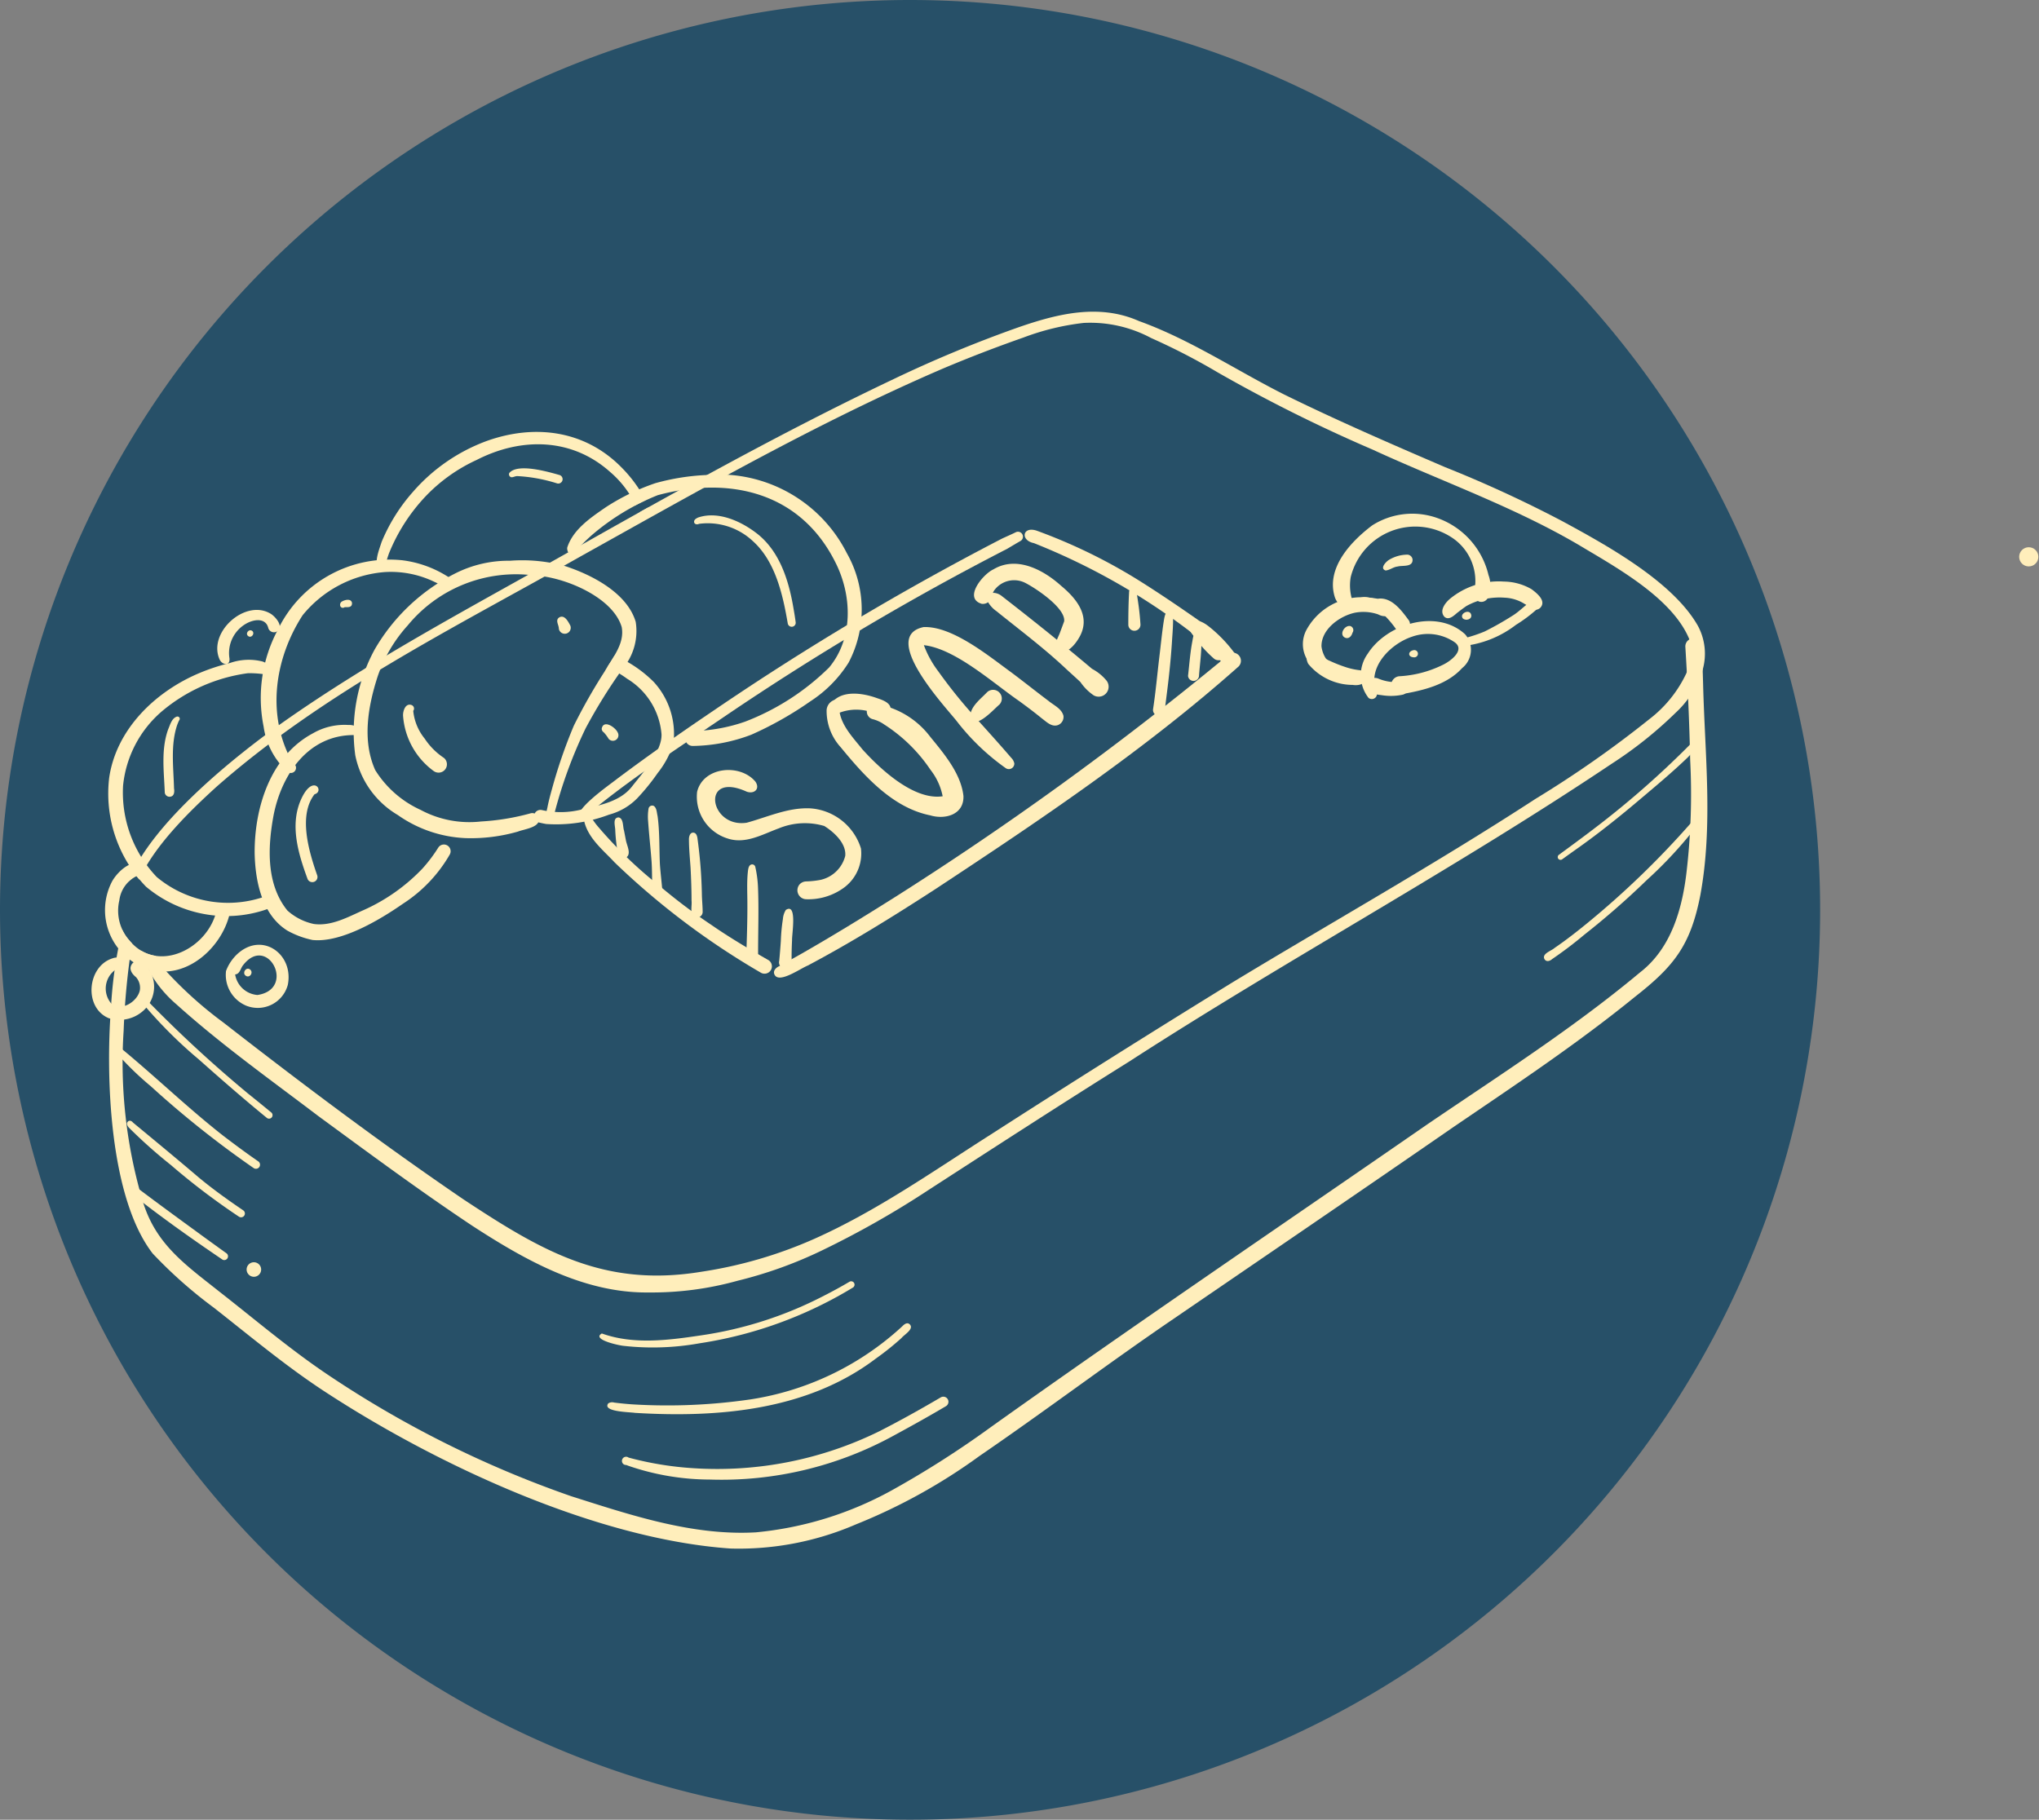 <svg height="144.516" viewBox="0 0 161.893 144.516" width="161.893" xmlns="http://www.w3.org/2000/svg" xmlns:xlink="http://www.w3.org/1999/xlink"><rect x="0" y="0" width="161.893" height="144.516" fill="#808080" stroke="none"/><clipPath id="a"><path d="m0 0h155.308v99.134h-155.308z"/></clipPath><clipPath id="b"><path d="m0 0h155.308v99.134h-155.308z"/></clipPath><path d="m72.258 0a72.258 72.258 0 1 1 -72.258 72.258 72.258 72.258 0 0 1 72.258-72.258z" fill="#275068"/><g transform="translate(6.585 24.023)"><g clip-path="url(#a)"><path d="m186.525 166.731a4.67 4.67 0 0 1 .126 4.172 7.564 7.564 0 0 1 -1.88 2.719 32.289 32.289 0 0 1 -5.072 4.05c-12.484 8.364-25.73 15.514-38.345 23.673-5.314 3.319-10.567 6.731-15.829 10.132a73.623 73.623 0 0 1 -8.578 4.873 33.9 33.9 0 0 1 -6.674 2.394 25.384 25.384 0 0 1 -7.042.929c-5.162.067-9.815-2.565-14.022-5.3-4.158-2.768-8.175-5.745-12.2-8.694-3.816-2.9-7.737-5.69-11.3-8.9a9.579 9.579 0 0 1 -2.024-2.41 16.79 16.79 0 0 1 -.791-1.859 3.136 3.136 0 0 0 1.164.427 4.245 4.245 0 0 0 .738 1.1 31.535 31.535 0 0 0 4.642 4.188c6.237 4.859 12.559 9.614 19.094 14.067 6.216 4.1 11.13 7 18.853 5.739a34.844 34.844 0 0 0 8.982-2.615c4.954-2.211 9.413-5.357 13.973-8.261q9.581-6.167 19.285-12.14c8-4.845 16.158-9.433 24-14.538a85.974 85.974 0 0 0 9.035-6.326 9.873 9.873 0 0 0 2.947-3.65 4.289 4.289 0 0 0 .236-2.707c-1.36-3.292-5.843-5.727-8.81-7.507-5.2-3.046-10.89-5.04-16.347-7.556a121.474 121.474 0 0 1 -12.291-6.129 51.442 51.442 0 0 0 -5.28-2.727 10.252 10.252 0 0 0 -5.349-1.2 19.786 19.786 0 0 0 -4.8 1.164q-3.222 1.128-6.369 2.455c-9.933 4.276-19.334 9.655-28.766 14.914-9.941 5.627-20.36 10.746-28.983 18.355-1.841 1.681-4.814 4.5-6.078 7.312-.081-.091-.159-.187-.234-.283a1.782 1.782 0 0 0 -.6.429c1.807-4.745 8.9-10.26 12.106-12.532 7.127-5.03 14.843-9.11 22.427-13.388 8.631-4.883 17.294-9.74 26.258-13.994a100.821 100.821 0 0 1 9.694-4.028c3.158-1.108 6.515-1.977 9.73-.551 4.036 1.453 7.68 3.89 11.48 5.81 4.2 2.067 8.5 3.934 12.807 5.786a98.07 98.07 0 0 1 9.3 4.284c3.539 1.92 8.792 4.802 10.787 8.323z" fill="#feb" transform="translate(-58.3 -141.053)"/></g><g clip-path="url(#a)"><path d="m180.842 273.047c.138 5.58.8 11.22-.217 16.755-.776 3.981-2.069 5.639-5.186 8.078-4.593 3.741-9.527 7.013-14.416 10.346-7.381 5.1-14.8 10.153-22.206 15.221-5.206 3.544-10.228 7.344-15.422 10.9a45.286 45.286 0 0 1 -9.822 5.438 23.406 23.406 0 0 1 -9.948 1.916c-10.691-.74-23.435-6.694-32.344-12.545-3.038-2-5.828-4.341-8.686-6.584a36.457 36.457 0 0 1 -4.853-4.3c-3.432-4.439-3.742-14.021-3.312-19.492a33.944 33.944 0 0 1 .687-5.28c.077-.295.138-.61.219-.919a3.258 3.258 0 0 0 .565.839c.065.079.132.152.2.224a58.573 58.573 0 0 0 -.665 6.934 38.6 38.6 0 0 0 1.564 13.692c1.043 3.3 3.369 4.912 5.952 6.964 2.819 2.2 5.566 4.544 8.521 6.546a84.081 84.081 0 0 0 19.507 9.769c4.731 1.5 9.62 3.15 14.648 2.867a27.726 27.726 0 0 0 10.748-3.31 77.008 77.008 0 0 0 7.958-5.08c11.436-8.148 23.066-16.026 34.615-24.015 5.753-3.914 11.551-7.609 16.887-12.065 2.532-1.955 3.4-5.2 3.723-8.253a53.2 53.2 0 0 0 .258-8.6c-.065-3.014-.2-6.023-.386-9.033a.642.642 0 0 1 1.278-.087c.078 1.019.104 2.046.133 3.074z" fill="#feb" transform="translate(-52.204 -242.745)"/></g><g clip-path="url(#a)"><path d="m237.831 250.521c-.61-.628 2.5-2.758 3-3.166 2.5-1.876 5.058-3.66 7.643-5.408a221.281 221.281 0 0 1 22.9-13.654c.37-.171.742-.331 1.108-.512a.395.395 0 0 1 .352.705c-.358.2-.7.41-1.053.618a214.976 214.976 0 0 0 -22.481 13.345c-3.453 2.345-6.954 4.613-10.2 7.228a9.546 9.546 0 0 0 -.728.705c-.106.182-.36.326-.541.139z" fill="#feb" transform="translate(-198.392 -209.546)"/></g><g clip-path="url(#a)"><path d="m426.227 235.913a52.269 52.269 0 0 0 -13.473-7.863c-1.128-.23-.9-1.38.234-.984a43.43 43.43 0 0 1 7.978 3.873c2.042 1.276 4.022 2.644 5.985 4.036a.592.592 0 0 1 -.724.938z" fill="#feb" transform="translate(-337.242 -208.938)"/></g><g clip-path="url(#a)"><path d="m253.956 350.933a60.5 60.5 0 0 1 -11.614-8.751c-.9-.971-2.057-1.874-2.414-3.2a.672.672 0 0 1 .033-.467.272.272 0 0 1 .467 0 5.728 5.728 0 0 0 .65.892 34.666 34.666 0 0 0 4.91 4.7 45.18 45.18 0 0 0 4.01 3.014c1.465 1.016 3 1.92 4.548 2.806a.584.584 0 0 1 -.59 1.006z" fill="#feb" transform="translate(-200.106 -297.694)"/></g><g clip-path="url(#a)"><path d="m314.15 300.679c-.236-.337.051-.628.362-.762.587-.333 1.181-.656 1.766-.99 2.54-1.453 5.032-2.989 7.507-4.55a259.01 259.01 0 0 0 25.5-18.456c.4-.286.7-.829 1.223-.882a.643.643 0 0 1 .451 1.089c-7.464 6.639-15.857 12.268-24.177 17.749-3.272 2.118-6.586 4.178-10.031 6.005-.589.237-2.168 1.371-2.601.797z" fill="#feb" transform="translate(-259.196 -247.227)"/></g><g clip-path="url(#a)"><path d="m292.523 331.139a.714.714 0 0 1 -.5-1.209.735.735 0 0 1 .5-.207 7.165 7.165 0 0 0 1.142-.124 2.613 2.613 0 0 0 1.955-1.9c.1-.994-.89-1.892-1.664-2.378a5.445 5.445 0 0 0 -3.623.193c-1.3.476-2.648 1.276-4.066.795a3.472 3.472 0 0 1 -2.408-3.7c.482-2 3.408-2.266 4.627-.813.394.575-.085 1.01-.687.8-3.692-1.677-2.979 2.92 0 2.465 1.662-.453 3.3-1.227 5.058-1.14a4.538 4.538 0 0 1 4.012 3.186 3.37 3.37 0 0 1 -1.506 3.221 4.786 4.786 0 0 1 -2.84.811z" fill="#feb" transform="translate(-235.095 -283.747)"/></g><g clip-path="url(#a)"><path d="m342.771 302.464c-2.991-.6-5.239-3.134-7.1-5.4a4.277 4.277 0 0 1 -1.126-2.967.915.915 0 0 1 1-.841.385.385 0 0 1 0 .77c.1 1.25 1.087 2.248 1.835 3.189 1.423 1.579 4.105 4.077 6.379 3.733a4.956 4.956 0 0 0 -.967-2.1 12.645 12.645 0 0 0 -3.674-3.6 2.778 2.778 0 0 0 -.933-.427.624.624 0 0 1 .165-1.223 6.794 6.794 0 0 1 4.43 2.638c1.093 1.335 2.432 2.918 2.628 4.684.058 1.48-1.431 1.905-2.637 1.544z" fill="#feb" transform="translate(-275.498 -261.735)"/></g><g clip-path="url(#a)"><path d="m374.325 276.206a18.123 18.123 0 0 1 -3.908-3.768c-1.059-1.3-6.038-6.68-2.6-7.42 2.274-.1 5.164 2.284 6.956 3.587 1 .746 1.969 1.524 2.963 2.27.421.35 1.055.62 1.193 1.193a.69.69 0 0 1 -.5.752c-.478.118-.864-.291-1.215-.549-.579-.474-1.177-.923-1.78-1.364-2.085-1.433-5.083-4.17-7.588-4.453a8.057 8.057 0 0 0 1.16 2.1 39.843 39.843 0 0 0 2.561 3.223c1.112 1.252 2.146 2.374 3.2 3.607a.9.9 0 0 1 .26.455.436.436 0 0 1 -.702.367z" fill="#feb" transform="translate(-301.077 -239.24)"/></g><g clip-path="url(#a)"><path d="m390.7 291.73c-.059-.884.8-1.488 1.345-2.065a.693.693 0 0 1 .98.979c-.432.35-1.9 2.045-2.325 1.086z" fill="#feb" transform="translate(-320.255 -258.717)"/></g><g clip-path="url(#a)"><path d="m339.83 292.813a3.768 3.768 0 0 0 -3.418-.177.479.479 0 0 1 -.51-.721c.754-1.215 2.536-.943 3.69-.524.488.163 1.292.433 1.034 1.1a.612.612 0 0 1 -.796.322z" fill="#feb" transform="translate(-276.548 -259.973)"/></g><g clip-path="url(#a)"><path d="m405.834 259.795a4.006 4.006 0 0 1 -1.059-1.059c-.4-.38-.813-.74-1.215-1.118-1.727-1.616-3.619-3.032-5.458-4.516a2.3 2.3 0 0 1 -.681-.748c-.256-.827.624-.854 1.118-.443 2.42 1.882 4.818 3.8 7.161 5.777a3.751 3.751 0 0 1 1.154.941.791.791 0 0 1 -1.02 1.166z" fill="#feb" transform="translate(-325.577 -228.593)"/></g><g clip-path="url(#a)"><path d="m398.855 247.04c-.287-.378 0-.833.152-1.2.124-.329.248-.658.368-.99.12-1.038-2.189-2.581-3.04-3.024a1.952 1.952 0 0 0 -2.506.559 1.3 1.3 0 0 0 -.2.471.715.715 0 0 1 -.8.606c-1.492-.443.11-2.363.923-2.733 1.831-1.1 3.951.016 5.367 1.29 1.321 1.093 2.455 2.552 1.372 4.245-.309.501-1.043 1.391-1.636.776z" fill="#feb" transform="translate(-321.467 -219.532)"/></g><g clip-path="url(#a)"><path d="m533.108 228.076a1.409 1.409 0 0 1 -.526-.74c-.687-2.286 1.294-4.389 2.983-5.662a5.923 5.923 0 0 1 5.186-.575 6.351 6.351 0 0 1 4.044 4.522 2.381 2.381 0 0 1 -.079 1.857.569.569 0 0 1 -1.049-.207 1.95 1.95 0 0 1 .065-.758 4.132 4.132 0 0 0 -1.876-3.89 5.279 5.279 0 0 0 -8 3.16 3.89 3.89 0 0 0 .069 1.644.555.555 0 0 1 -.817.649z" fill="#feb" transform="translate(-433.196 -203.975)"/></g><g clip-path="url(#a)"><path d="m522.261 259.319a2.412 2.412 0 0 1 -1.227-3.278 4.97 4.97 0 0 1 4.644-2.662c.654.053 2.477.122 2.13 1.144-.205.451-.667.413-1.042.213a3.588 3.588 0 0 0 -1.87-.128c-1.213.272-2.648 1.319-2.63 2.67a2.312 2.312 0 0 0 .5 1.171c.126.179.274.37.171.6a.564.564 0 0 1 -.676.27z" fill="#feb" transform="translate(-423.928 -229.966)"/></g><g clip-path="url(#a)"><path d="m543.939 268.8a2.931 2.931 0 0 1 -.055-3.512c1.516-2.378 5.489-3.587 7.718-1.542a1.862 1.862 0 0 1 -.23 2.693c-1.215 1.335-3.1 1.776-4.816 2.071a.718.718 0 0 1 -.2-1.423 8.874 8.874 0 0 0 3.469-.9c.628-.291 1.855-1.213.912-1.831a3.757 3.757 0 0 0 -3.357-.406c-1.689.565-3.53 2.412-2.835 4.31a.41.41 0 0 1 -.606.54z" fill="#feb" transform="translate(-441.868 -237.403)"/></g><g clip-path="url(#a)"><path d="m575.332 250.012c-.392-.469.067-1.069.439-1.394a6.082 6.082 0 0 1 4.3-1.384 4.468 4.468 0 0 1 2.2.608c.415.313 1.187.916.7 1.463-.427.421-.872-.1-1.262-.3a3.2 3.2 0 0 0 -1.563-.49 5.432 5.432 0 0 0 -3.052.662c-.258.179-.51.368-.756.561-.268.235-.675.605-1.006.274z" fill="#feb" transform="translate(-467.25 -225.071)"/></g><g clip-path="url(#a)"><path d="m243.224 226.946a.59.59 0 0 1 0-1.181 13.448 13.448 0 0 0 4.158-.748 19.361 19.361 0 0 0 6.672-4.3c1.945-2.329 1.823-5.737.506-8.342-2.786-5.593-8.415-6.885-14.109-5.345a18.678 18.678 0 0 0 -5.253 3.188 15.187 15.187 0 0 0 -1.266 1.266.334.334 0 0 1 -.646-.053.547.547 0 0 1 -.022-.242c.471-1.455 1.878-2.384 3.085-3.217a17.668 17.668 0 0 1 3.908-1.894 17.955 17.955 0 0 1 4.05-.648 11.38 11.38 0 0 1 11.153 6.2 9.07 9.07 0 0 1 .142 8.7 10.007 10.007 0 0 1 -3.046 3.079 27.8 27.8 0 0 1 -4.668 2.64 13.487 13.487 0 0 1 -4.664.897z" fill="#feb" transform="translate(-194.811 -191.728)"/></g><g clip-path="url(#a)"><path d="m229.788 278.243a6.112 6.112 0 0 1 1.557 4.891 7.254 7.254 0 0 1 -1.248 2.337 17.258 17.258 0 0 1 -1.612 1.992 4.883 4.883 0 0 1 -2.246 1.313 11.822 11.822 0 0 1 -5 .744c-.2-.035-.4-.079-.6-.126a.508.508 0 0 1 .27-.979 6.787 6.787 0 0 0 3.2-.061c1.412-.323 3.052-.626 3.973-1.845.837-1.063 2.382-2.786 2.317-4.133a5.693 5.693 0 0 0 -2.725-4.389 9.1 9.1 0 0 0 -1.575-.923c.187-.3.39-.608.573-.923a9.789 9.789 0 0 1 3.116 2.102z" fill="#feb" transform="translate(-184.462 -248.104)"/></g><g clip-path="url(#a)"><path d="m158.64 261.047a10.073 10.073 0 0 1 -5.387-1.837 7.13 7.13 0 0 1 -3.375-4.755 13.73 13.73 0 0 1 1.534-8.375 15.4 15.4 0 0 1 6.456-6.08 9.368 9.368 0 0 1 4.3-.982 12.776 12.776 0 0 1 4.379.427c2.136.7 4.922 2.134 5.6 4.43a4.632 4.632 0 0 1 -1.032 3.707 43.1 43.1 0 0 0 -2.947 4.747 36.749 36.749 0 0 0 -2.5 6.855c-.033.291-.309.5-.532.217-.169-.264-.026-.608.02-.892.093-.447.209-.888.333-1.329a40.122 40.122 0 0 1 1.744-5.062 45.054 45.054 0 0 1 2.447-4.308c.616-1.087 1.6-2.187 1.355-3.522-.707-2.408-4.625-4.009-6.952-4.1a11.116 11.116 0 0 0 -10.039 3.967 11.608 11.608 0 0 0 -2.4 4.091c-.754 2.353-1.229 5.064-.179 7.4a8.3 8.3 0 0 0 3.605 3.16 8.2 8.2 0 0 0 4.8.919 18.66 18.66 0 0 0 3.928-.648.53.53 0 0 1 .622.3c.293.809-1.1.941-1.616 1.148a13.515 13.515 0 0 1 -4.164.522z" fill="#feb" transform="translate(-128.257 -218.509)"/></g><g clip-path="url(#a)"><path d="m115.774 320.313a7.068 7.068 0 0 1 -2-.744c-2.032-1.266-2.557-3.942-2.6-6.176-.016-3.613 1.262-7.708 4.639-9.5a4.99 4.99 0 0 1 2.8-.656 1.315 1.315 0 0 1 .793.213.341.341 0 1 1 -.343.589c-3.632-.018-5.763 3.136-6.391 6.4-.463 2.512-.591 5.436 1.1 7.531a4.546 4.546 0 0 0 2.1 1.071c1.394.191 2.711-.553 3.947-1.1a14.761 14.761 0 0 0 4.67-3.292 11.955 11.955 0 0 0 1.26-1.666.533.533 0 0 1 .921.536 11.429 11.429 0 0 1 -3.731 3.922c-1.828 1.271-4.887 3.104-7.165 2.872z" fill="#feb" transform="translate(-97.541 -269.685)"/></g><g clip-path="url(#a)"><path d="m115.575 255.441a5.988 5.988 0 0 1 -1.872-3.575 11.508 11.508 0 0 1 1.15-7.718 9.835 9.835 0 0 1 9.846-5.483 8.756 8.756 0 0 1 3.792 1.408.45.45 0 0 1 .158.606c-.38.551-.923-.126-1.341-.276a7.932 7.932 0 0 0 -4.028-.795 9.341 9.341 0 0 0 -6.479 3.426c-2.26 3.5-2.892 8.027-.782 11.73a.413.413 0 1 1 -.444.677z" fill="#feb" transform="translate(-99.359 -218.196)"/></g><g clip-path="url(#a)"><path d="m180.178 194.173c-.272.124-.541.258-.8.4a2.379 2.379 0 0 0 -.116-.258 7.957 7.957 0 0 0 -1.894-2.384c-3.048-2.729-7.07-2.766-10.6-.957a13.177 13.177 0 0 0 -4.07 2.906 14.477 14.477 0 0 0 -2.9 4.534c-.079.226-.152.451-.215.681-.043.248-.138.62-.467.537-.638-.256-.041-1.652.1-2.132a14.09 14.09 0 0 1 2.485-3.981 14.3 14.3 0 0 1 5.824-4.036c3.818-1.382 7.824-.882 10.742 2.083a10.769 10.769 0 0 1 1.911 2.607z" fill="#feb" transform="translate(-135.507 -178.47)"/></g><g clip-path="url(#a)"><path d="m261.58 218.6.691-.386a.48.48 0 0 1 -.28.415.422.422 0 0 1 -.411-.029z" fill="#feb" transform="translate(-217.378 -201.946)"/></g><g clip-path="url(#a)"><path d="m61.647 297.964a9.934 9.934 0 0 1 -4.647-2.178 10.624 10.624 0 0 1 -2.926-8.637c.563-3.894 3.707-6.893 7.22-8.35a16.262 16.262 0 0 1 2.378-.778 4.49 4.49 0 0 1 2.491-.138c.366.075.868.435.593.845a.557.557 0 0 1 -.5.173 7.617 7.617 0 0 0 -1.179-.065 13.354 13.354 0 0 0 -6.788 3 8.939 8.939 0 0 0 -3.111 5.936 9.72 9.72 0 0 0 2.67 7.243 8.825 8.825 0 0 0 8.5 1.585.5.5 0 0 1 .331.951 9.738 9.738 0 0 1 -5.032.413z" fill="#feb" transform="translate(-51.992 -249.393)"/></g><g clip-path="url(#a)"><path d="m56.092 365.715a4.916 4.916 0 0 1 -2.92-7.011c.455-.8 1.752-2.016 2.605-1.1.2.356-.093.591-.439.6a2.5 2.5 0 0 0 -1.605 2.038 3.567 3.567 0 0 0 .813 3.188c2.252 2.7 6.257.6 6.907-2.4a.539.539 0 0 1 1.038.287c-.646 2.732-3.499 5.262-6.399 4.398z" fill="#feb" transform="translate(-50.845 -312.753)"/></g><g clip-path="url(#a)"><path d="m102.314 393.174c3.1-.469.793-4.906-1.162-2.345-.191.246-.24.683-.614.713a1.942 1.942 0 0 0 1.776 1.632zm-.9.849a2.651 2.651 0 0 1 -1.6-2.758 3.536 3.536 0 0 1 .937-1.38c1.967-1.752 4.455.065 3.969 2.483a2.471 2.471 0 0 1 -3.306 1.655z" fill="#feb" transform="translate(-88.453 -338.179)"/></g><g clip-path="url(#a)"><path d="m96.736 262.25c-.961-2.158 2.1-4.887 4.107-3.593.4.278 1.049 1.061.394 1.406a.472.472 0 0 1 -.632-.3.962.962 0 0 0 -.122-.295c-.352-.5-1.071-.345-1.54-.108a2.685 2.685 0 0 0 -1.421 2.81c.061.63-.573.546-.786.08z" fill="#feb" transform="translate(-85.888 -233.908)"/></g><g clip-path="url(#a)"><path d="m48.794 398.992c-2-.831-1.725-4.1.285-4.749a1.1 1.1 0 0 1 1.018.128.287.287 0 1 1 -.23.512 1.83 1.83 0 0 0 -.854 2.967c.8.634 2.063-.185 2.25-1.073a1.27 1.27 0 0 0 -.311-1.049c-.327-.26-.6-.667-.3-1.059a.622.622 0 0 1 .8-.156 2.545 2.545 0 0 1 .272 3.7 2.822 2.822 0 0 1 -2.93.779z" fill="#feb" transform="translate(-46.744 -342.154)"/></g><g clip-path="url(#a)"><path d="m582.429 258.493a.309.309 0 0 1 -.083-.581 11.4 11.4 0 0 0 1.772-.573 24.457 24.457 0 0 0 2.2-1.246c.516-.311.927-.766 1.423-1.1a.4.4 0 0 1 .514.585 11.453 11.453 0 0 1 -1.652 1.234 8.318 8.318 0 0 1 -4.174 1.681z" fill="#feb" transform="translate(-472.823 -231.213)"/></g><g clip-path="url(#a)"><path d="m544.456 254.739a6.413 6.413 0 0 0 -1.3-.616c-.274-.13-.791-.081-.766-.5.12-.5.795-.291 1.154-.226a6.512 6.512 0 0 1 1.386.532.5.5 0 0 1 .252.25.475.475 0 0 1 -.726.56z" fill="#feb" transform="translate(-441.119 -229.905)"/></g><g clip-path="url(#a)"><path d="m550.482 256.3a7.63 7.63 0 0 0 -1.183-1.347c-.124-.112-.254-.219-.37-.337a.437.437 0 0 1 .309-.762c.994 0 1.731 1.026 2.268 1.756a.62.62 0 0 1 -1.024.69z" fill="#feb" transform="translate(-446.215 -230.344)"/></g><g clip-path="url(#a)"><path d="m525.819 277.466a4.589 4.589 0 0 1 -3.534-1.677c-.136-.27-.234-.669.079-.862.536-.25 1.142.437 1.628.624a11.035 11.035 0 0 0 1.3.512 5.227 5.227 0 0 0 1.13.238.592.592 0 0 1 .435.571c0 .56-.591.663-1.038.594z" fill="#feb" transform="translate(-425 -247.095)"/></g><g clip-path="url(#a)"><path d="m546.725 286.251c-.451-.049-1.038-.138-1.191-.642-.146-.563.473-.868.941-.669a3.6 3.6 0 0 0 1.817.252.518.518 0 0 1 .138 1.014 4.5 4.5 0 0 1 -1.705.045z" fill="#feb" transform="translate(-443.61 -255.067)"/></g><g clip-path="url(#a)"><path d="m171.575 300.612a5.958 5.958 0 0 1 -2.437-4.412c-.012-.372.191-1 .667-.837a.3.3 0 0 1 .142.467 4.124 4.124 0 0 0 .906 2.2 5.408 5.408 0 0 0 1.532 1.536.662.662 0 0 1 -.81 1.046z" fill="#feb" transform="translate(-143.721 -263.398)"/></g><g clip-path="url(#a)"><path d="m229.507 261.917c0-.321-.319-.683.047-.91.421-.213.7.354.864.66a.475.475 0 1 1 -.911.25z" fill="#feb" transform="translate(-191.72 -236.008)"/></g><g clip-path="url(#a)"><path d="m247.307 304.167a3.064 3.064 0 0 0 -.384-.512.345.345 0 0 1 -.163-.291c.142-.756 1.093-.108 1.274.311a.441.441 0 0 1 -.727.492z" fill="#feb" transform="translate(-205.57 -269.518)"/></g><g clip-path="url(#a)"><path d="m290.288 229.966c-.39-2.284-.984-4.926-2.772-6.533a5.242 5.242 0 0 0 -4.27-1.37c-.165.085-.415.035-.392-.2.022-.154.189-.24.313-.3 1.624-.555 3.5.327 4.767 1.341 1.772 1.445 2.465 3.768 2.823 5.944.061.341.116.683.161 1.026a.318.318 0 1 1 -.63.087z" fill="#feb" transform="translate(-234.328 -204.485)"/></g><g clip-path="url(#a)"><path d="m128.107 334.367c-.732-2-1.443-4.3-.508-6.353s1.888-.612 1.057-.382c-1.313 1.7-.431 4.581.207 6.418a.41.41 0 0 1 -.756.317z" fill="#feb" transform="translate(-110.269 -288.576)"/></g><g clip-path="url(#a)"><path d="m75.633 306.024c-.061-1.673-.313-3.432.272-5.04.156-.356.274-.854.673-1a.189.189 0 0 1 .232.1.2.2 0 0 1 -.039.2c-.055.112-.1.219-.144.335-.551 1.6-.3 3.412-.26 5.056.045.264.03.624-.3.667a.381.381 0 0 1 -.434-.318z" fill="#feb" transform="translate(-69.135 -267.094)"/></g><g clip-path="url(#a)"><path d="m144.674 255a.118.118 0 0 0 .028.01c-.219-.057-.213-.37-.041-.482.236-.152.75-.282.821.1.012.382-.319.331-.589.337a.211.211 0 0 1 -.136.049.214.214 0 0 1 -.083-.014z" fill="#feb" transform="translate(-124.118 -230.767)"/></g><g clip-path="url(#a)"><path d="m214.368 204.2a12.6 12.6 0 0 0 -3.134-.583c-.209-.018-.372.112-.53.087a.24.24 0 0 1 -.12-.382.193.193 0 0 0 -.035.055c.656-.815 3.107-.1 4 .154a.347.347 0 0 1 -.181.669z" fill="#feb" transform="translate(-176.703 -189.828)"/></g><g clip-path="url(#a)"><path d="m108.279 266.753c-.315-.2.045-.65.315-.411.197.197-.073.563-.315.411z" fill="#feb" transform="translate(-95.133 -240.243)"/></g><g clip-path="url(#a)"><path d="m107.154 399.054c-.242-.238.075-.681.368-.478.337.246-.043.773-.368.478z" fill="#feb" transform="translate(-94.266 -345.618)"/></g><g clip-path="url(#a)"><path d="m552.237 237.976c-.476-.161.016-.679.256-.835a2.868 2.868 0 0 1 1.4-.421.436.436 0 0 1 .484.368c.043.654-.778.461-1.195.575-.34.037-.624.293-.945.313z" fill="#feb" transform="translate(-448.809 -216.693)"/></g><g clip-path="url(#a)"><path d="m536.333 265.522c-.52-.238-.043-1.032.423-.923a.342.342 0 0 1 .161.524c-.068.263-.292.525-.584.399z" fill="#feb" transform="translate(-436.116 -238.9)"/></g><g clip-path="url(#a)"><path d="m562.611 274.6c-.488-.016-.492-.473-.036-.565a.288.288 0 1 1 .036.565z" fill="#feb" transform="translate(-456.937 -246.421)"/></g><g clip-path="url(#a)"><path d="m582.944 259.6c-.323-.384.524-.8.656-.311.1.373-.412.525-.656.311z" fill="#feb" transform="translate(-473.377 -234.503)"/></g><g clip-path="url(#a)"><path d="m77.544 420.233c-1.835-1.5-3.632-3.067-5.4-4.642a36.182 36.182 0 0 1 -4.227-4.18c-.077-.11-.189-.232-.156-.378.081-.221.3-.142.415.012a101.981 101.981 0 0 0 7.926 7.3c.6.478 1.193.963 1.786 1.451a.277.277 0 0 1 -.344.437z" fill="#feb" transform="translate(-62.939 -355.475)"/></g><g clip-path="url(#a)"><path d="m67.632 438.621a78.037 78.037 0 0 1 -8.153-6.489 24.747 24.747 0 0 1 -2.7-2.62c-.335-.4.067-.754.411-.333 2.717 2.244 5.253 4.7 8.023 6.871.925.707 1.861 1.4 2.817 2.061a.322.322 0 0 1 -.398.51z" fill="#feb" transform="translate(-54.094 -369.892)"/></g><g clip-path="url(#a)"><path d="m70.161 465.566a54.684 54.684 0 0 1 -5.408-4.105 40 40 0 0 1 -3.339-2.975c-.091-.11-.2-.282-.108-.425.12-.179.323-.124.439.028 1.727 1.431 3.459 2.857 5.166 4.314 1.144.955 2.357 1.823 3.589 2.66a.3.3 0 0 1 -.339.503z" fill="#feb" transform="translate(-57.775 -392.966)"/></g><g clip-path="url(#a)"><path d="m69.131 488.783c-2.54-1.721-5.06-3.508-7.452-5.414a.356.356 0 1 1 .62-.335c1.551 1.177 3.126 2.325 4.7 3.473.817.6 1.642 1.193 2.465 1.786a.3.3 0 0 1 -.333.49z" fill="#feb" transform="translate(-58.039 -412.763)"/></g><g clip-path="url(#a)"><path d="m108.02 513.827a.577.577 0 1 1 .577.577.582.582 0 0 1 -.577-.577z" fill="#feb" transform="translate(-95.024 -437.029)"/></g><g clip-path="url(#a)"><path d="m247.808 525.807c-.352-.024-2.611-.506-1.754-.986 2.512.9 5.253.539 7.836.156a30.788 30.788 0 0 0 9.807-3.158q1.027-.521 2.02-1.107a.268.268 0 0 1 .27.463 32.917 32.917 0 0 1 -12.163 4.424 20.992 20.992 0 0 1 -6.016.208z" fill="#feb" transform="translate(-204.853 -442.944)"/></g><g clip-path="url(#a)"><path d="m251.152 544.228c-.4-.069-2.622-.077-2.13-.75a.567.567 0 0 1 .473-.069c.516.065 1.061.12 1.569.15a45.805 45.805 0 0 0 9.244-.4 22.876 22.876 0 0 0 12.055-5.8c.159-.165.4-.364.608-.154.35.37-.457.813-.665 1.081a22.187 22.187 0 0 1 -2.038 1.632c-5.433 4.123-12.525 4.71-19.116 4.31z" fill="#feb" transform="translate(-207.316 -456.045)"/></g><g clip-path="url(#a)"><path d="m261.6 572.361a20.01 20.01 0 0 1 -6.521-1.112c-.093-.059-.207-.033-.3-.089a.33.33 0 1 1 .374-.543 25.9 25.9 0 0 0 5.121.841 29.15 29.15 0 0 0 14.815-2.947c1.644-.839 3.258-1.742 4.849-2.676a.4.4 0 0 1 .409.7c-1.349.8-2.719 1.561-4.1 2.311a28.451 28.451 0 0 1 -14.647 3.515z" fill="#feb" transform="translate(-211.828 -478.883)"/></g><g clip-path="url(#a)"><path d="m620.329 317.831a.226.226 0 0 1 .041-.315c.917-.669 1.831-1.343 2.733-2.03a72.859 72.859 0 0 0 8.05-7.1.463.463 0 0 1 .272-.183.271.271 0 0 1 .3.268c-.144.516-.734.87-1.077 1.266-1.207 1.168-2.5 2.246-3.782 3.329-1.7 1.441-3.443 2.837-5.272 4.117q-.479.341-.957.687a.225.225 0 0 1 -.308-.039z" fill="#feb" transform="translate(-503.186 -273.651)"/></g><g clip-path="url(#a)"><path d="m614.935 350.909c-.232-.439.561-.658.8-.888.884-.6 1.723-1.258 2.552-1.933a69.8 69.8 0 0 0 8.332-8.054c.1-.116.177-.289.343-.317.3-.016.281.321.154.506a33.657 33.657 0 0 1 -4.083 4.43 63.235 63.235 0 0 1 -4.928 4.31 31.82 31.82 0 0 1 -2.569 1.947c-.174.158-.458.241-.601-.001z" fill="#feb" transform="translate(-498.891 -298.761)"/></g><g clip-path="url(#a)"><path d="m252.054 342.357a13.83 13.83 0 0 1 -.221-1.9c.006-.327-.242-1.014.264-1.04.4.073.329.738.429 1.034.053.254.1.52.146.752.069.449.53 1.219-.085 1.453a.438.438 0 0 1 -.533-.299z" fill="#feb" transform="translate(-209.567 -298.524)"/></g><g clip-path="url(#a)"><path d="m265.328 341.842a.408.408 0 0 1 -.152-.309c-.047-.786-.022-1.577-.073-2.319-.081-1.073-.2-2.144-.276-3.219a4.015 4.015 0 0 1 .035-.988.294.294 0 0 1 .423-.211c.238.175.226.528.293.791.175 1.254.128 2.6.187 3.847.047.683.134 1.362.189 2.044a.392.392 0 0 1 -.626.364z" fill="#feb" transform="translate(-219.954 -294.811)"/></g><g clip-path="url(#a)"><path d="m281.172 351.969c-.254-.335-.087-.821-.134-1.215 0-.862-.035-1.807-.079-2.632-.051-.727-.122-1.451-.126-2.18-.018-.262.089-.681.435-.567.148.055.2.23.23.366a37.5 37.5 0 0 1 .364 4.656c.016.421.057.841.059 1.262a.442.442 0 0 1 -.749.31z" fill="#feb" transform="translate(-232.716 -303.254)"/></g><g clip-path="url(#a)"><path d="m303.22 365.148c.047-1.431.1-2.859.091-4.29 0-.835-.049-1.674.039-2.508.02-.169.045-.431.193-.534a.254.254 0 0 1 .4.159 9.18 9.18 0 0 1 .209 1.54c.081 1.878 0 3.758.012 5.635a.473.473 0 0 1 -.944-.002z" fill="#feb" transform="translate(-250.556 -313.142)"/></g><g clip-path="url(#a)"><path d="m316.139 379.679a.511.511 0 0 1 -.087-.435c.051-.52.091-1.045.128-1.565a14.03 14.03 0 0 1 .165-1.752 1.575 1.575 0 0 1 .232-.719c.929-.61.467 1.987.494 2.4-.028.563-.043 1.13-.033 1.693a.507.507 0 0 1 -.899.378z" fill="#feb" transform="translate(-260.768 -326.966)"/></g><g clip-path="url(#a)"><path d="m452.5 252.549c0-.845.014-1.693.059-2.538a.479.479 0 0 1 .11-.325c.268-.217.486.047.494.325q.091.564.169 1.132c.059.467.106.937.134 1.406a.483.483 0 0 1 -.966 0z" fill="#feb" transform="translate(-369.499 -226.962)"/></g><g clip-path="url(#a)"><path d="m462.549 267.052a.473.473 0 0 1 -.4-.528c.211-1.38.333-2.77.5-4.156.112-.919.2-1.839.337-2.754.057-.329.136-1.154.642-.809.13.134.1.339.11.51.006.5-.035 1.089-.069 1.551-.083 1.425-.228 2.845-.406 4.261-.063.508-.13 1.014-.187 1.524a.469.469 0 0 1 -.527.401z" fill="#feb" transform="translate(-377.183 -234.226)"/></g><g clip-path="url(#a)"><path d="m475.83 270.039c.108-.912.169-1.835.343-2.739.059-.311.134-1.04.6-.786.209.217.1.577.122.852 0 .912-.134 1.831-.2 2.733a.438.438 0 0 1 -.865-.06z" fill="#feb" transform="translate(-388.088 -240.391)"/></g><g clip-path="url(#a)"><path d="m478.316 266.267a9.727 9.727 0 0 1 -1.483-1.616c-.215-.309-.726-.78-.356-1.148a.48.48 0 0 1 .49-.022 10.808 10.808 0 0 1 2.166 1.967.584.584 0 0 1 -.817.819z" fill="#feb" transform="translate(-388.5 -237.973)"/></g><g clip-path="url(#a)"><path d="m479.92 266.051c-.356-.518-3.036-2.863-2.4-3.375.518-.256 1.158.307 1.538.626a11.173 11.173 0 0 1 1.835 2 .621.621 0 1 1 -.973.749z" fill="#feb" transform="translate(-389.36 -237.324)"/></g><g clip-path="url(#b)"><ellipse cx=".762" cy=".762" fill="#feb" rx=".762" ry=".762" transform="translate(153.733 19.436)"/></g></g></svg>